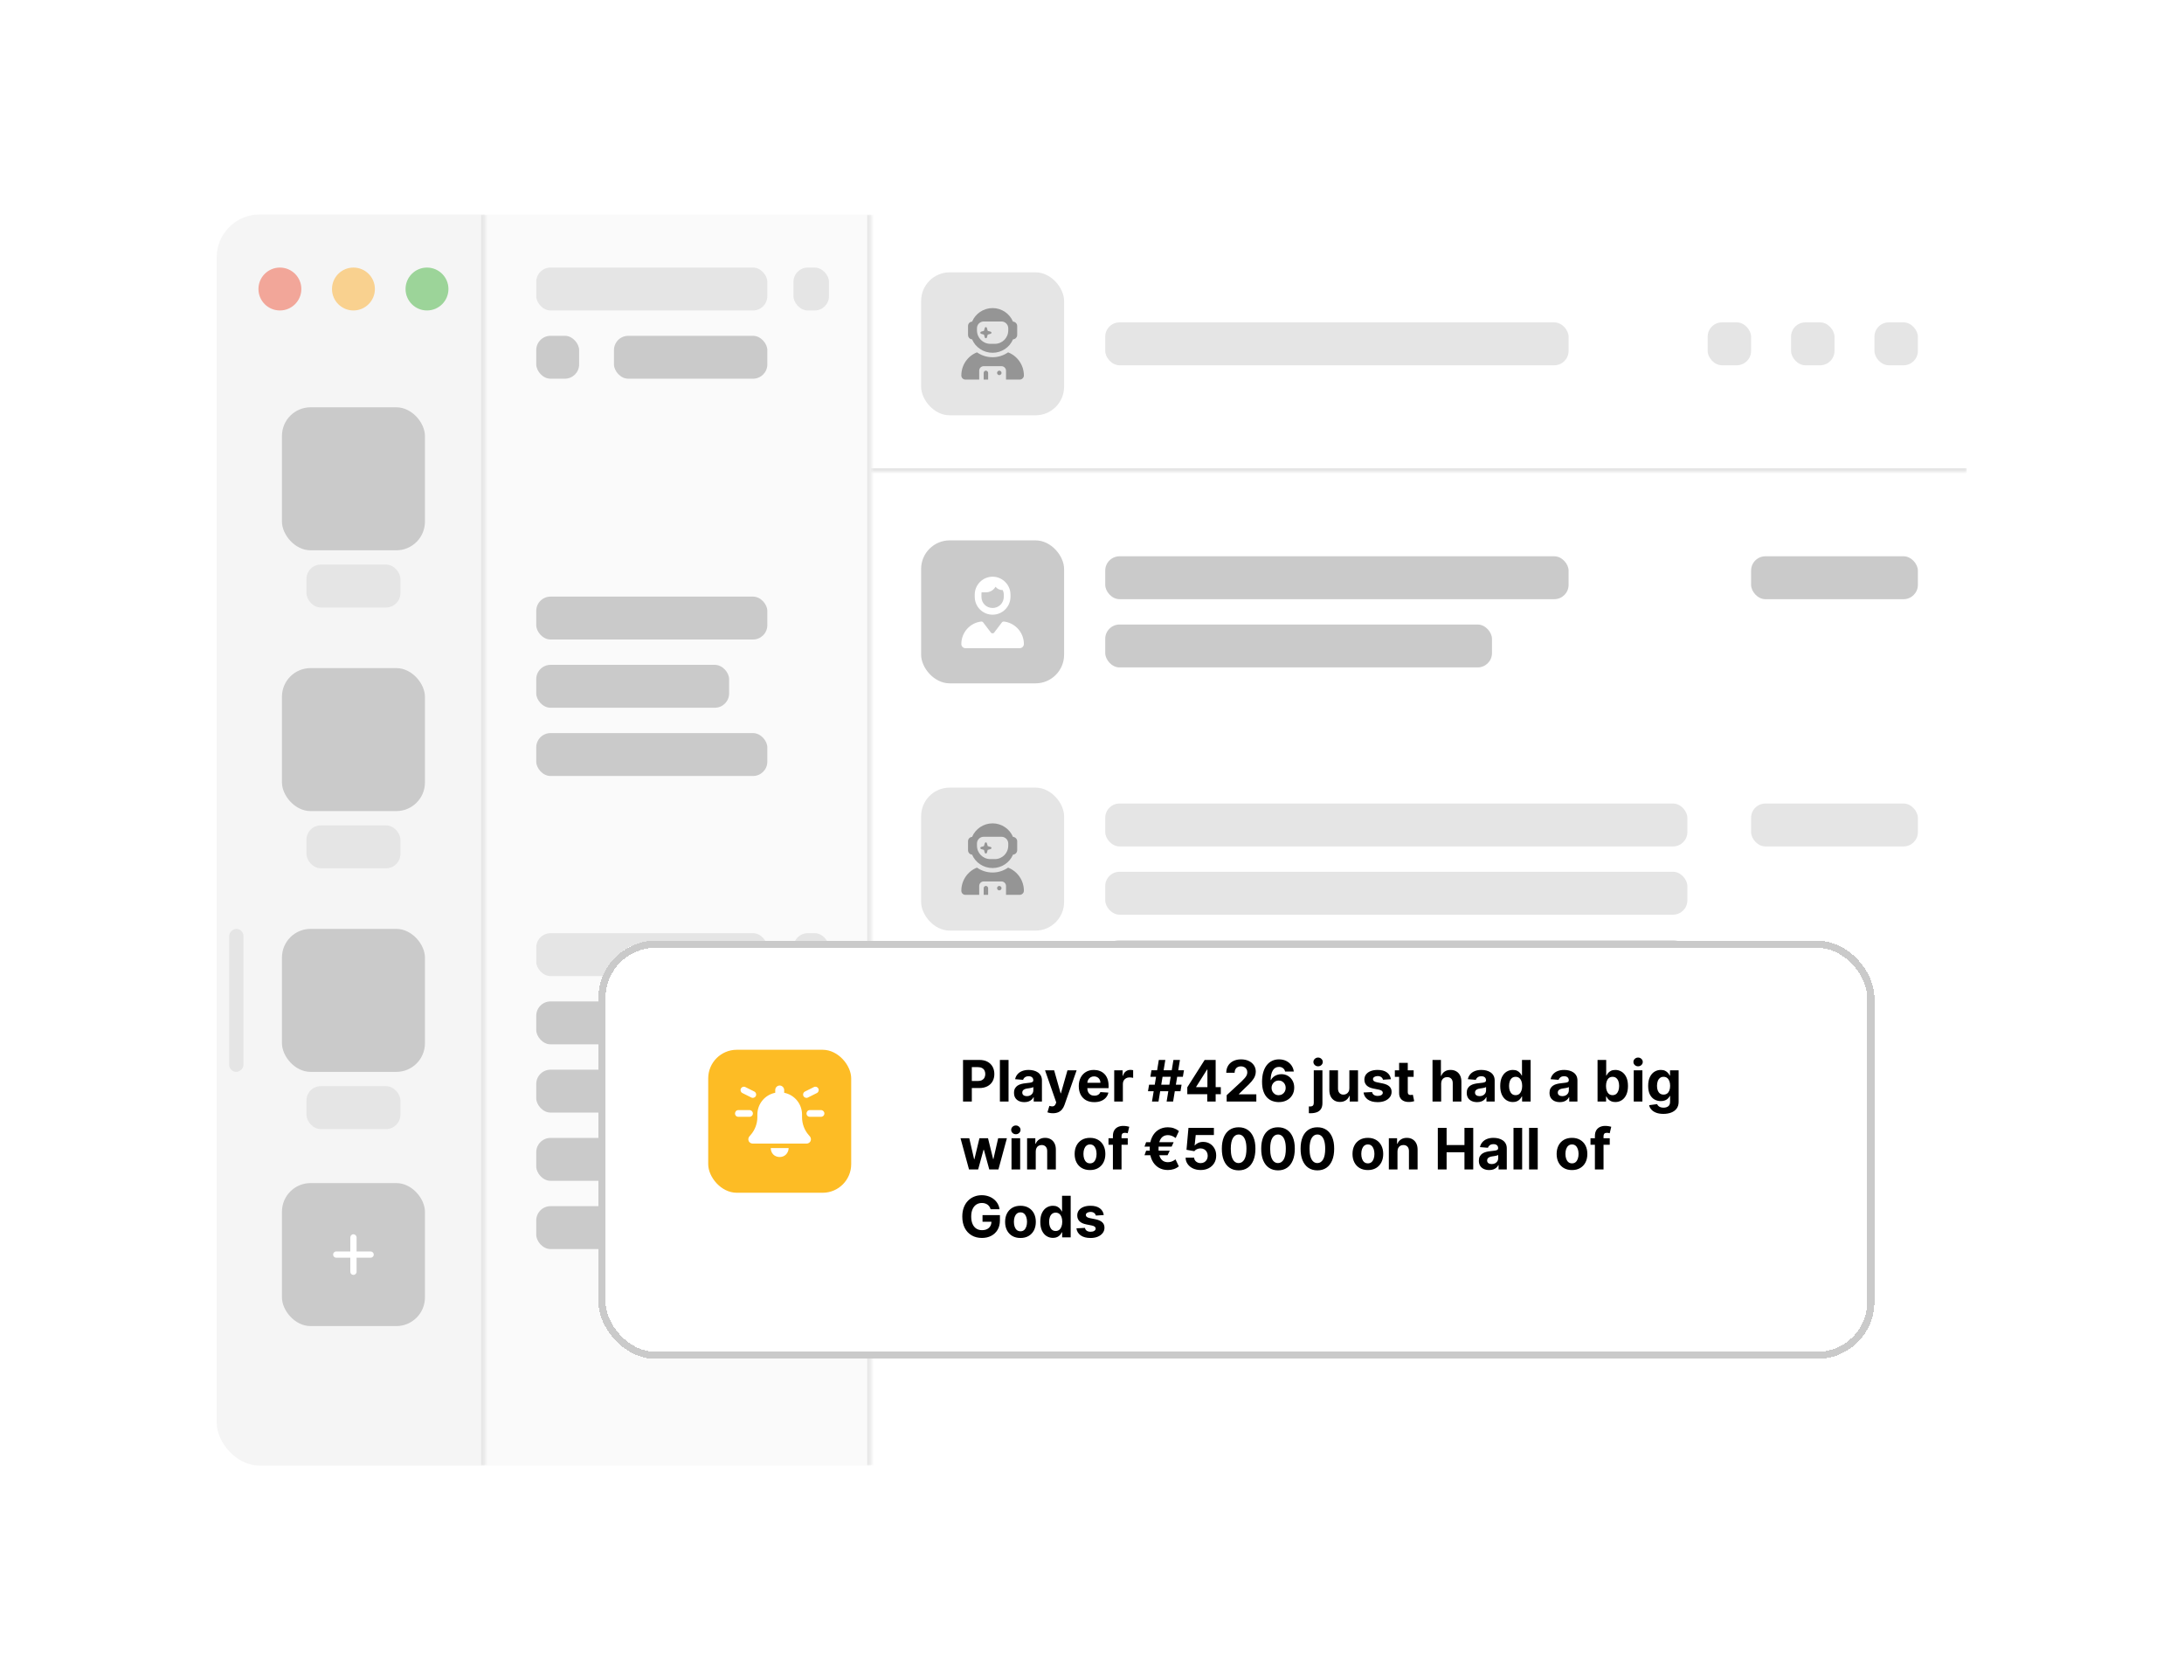 <svg width="611" height="470" viewBox="0 0 611 470" fill="none" xmlns="http://www.w3.org/2000/svg">
<g filter="url(#filter0_d_209_15112)">
<g clip-path="url(#clip0_209_15112)">
<rect x="60.254" y="30" width="490" height="350" rx="8" fill="white"/>
<g clip-path="url(#clip1_209_15112)">
<rect x="60.621" y="30" width="490" height="350" rx="12" fill="white"/>
<rect x="309.203" y="125.622" width="129.627" height="12" rx="4" fill="#CACACA"/>
<rect x="489.889" y="125.622" width="46.659" height="12" rx="4" fill="#CACACA"/>
<rect x="309.203" y="144.712" width="108.194" height="12" rx="4" fill="#CACACA"/>
<rect x="257.695" y="121.167" width="40" height="40" rx="8" fill="#CACACA"/>
<path d="M280.82 136.334C280.82 135.904 280.703 135.475 280.547 135.084H280.508C279.688 135.084 278.984 134.732 278.516 134.146C277.969 135.084 276.953 135.709 275.82 135.709H274.609C274.57 135.943 274.57 136.139 274.57 136.334V136.959C274.57 138.717 275.938 140.084 277.695 140.084C279.414 140.084 280.82 138.717 280.82 136.959V136.334ZM272.695 136.334C272.695 133.6 274.922 131.334 277.695 131.334C280.43 131.334 282.695 133.6 282.695 136.334V136.959C282.695 139.732 280.43 141.959 277.695 141.959C274.922 141.959 272.695 139.732 272.695 136.959V136.334ZM275.078 144.146L277.188 146.92C277.422 147.271 277.93 147.271 278.164 146.92L280.273 144.146C280.391 143.951 280.625 143.873 280.82 143.873C283.984 144.225 286.445 146.92 286.445 150.162C286.445 150.826 285.898 151.334 285.234 151.334H270.117C269.453 151.334 268.945 150.826 268.945 150.162C268.945 146.92 271.367 144.225 274.531 143.873C274.727 143.873 274.961 143.951 275.078 144.146Z" fill="white"/>
<rect x="309.203" y="194.789" width="162.857" height="12" rx="4" fill="#E5E5E5"/>
<rect x="309.203" y="213.879" width="162.857" height="12" rx="4" fill="#E5E5E5"/>
<rect x="309.203" y="232.969" width="162.857" height="12" rx="4" fill="#E5E5E5"/>
<rect x="309.203" y="252.059" width="73.242" height="12" rx="4" fill="#E5E5E5"/>
<rect x="489.889" y="194.789" width="46.659" height="12" rx="4" fill="#E5E5E5"/>
<rect x="257.695" y="190.334" width="40" height="40" rx="8" fill="#E5E5E5"/>
<path d="M283.398 204.123C284.062 204.162 284.57 204.709 284.57 205.334V207.834C284.57 208.498 284.062 209.045 283.398 209.084C282.461 211.311 280.234 212.834 277.695 212.834C275.117 212.834 272.891 211.311 271.953 209.084C271.289 209.045 270.82 208.498 270.82 207.834V205.334C270.82 204.709 271.289 204.162 271.953 204.123C272.891 201.896 275.117 200.334 277.695 200.334C280.234 200.334 282.461 201.896 283.398 204.123ZM282.07 205.959C282.07 204.943 281.211 204.084 280.195 204.084H275.195C274.141 204.084 273.32 204.943 273.32 205.959V206.584C273.32 208.654 275 210.334 277.07 210.334H278.32C280.391 210.334 282.07 208.654 282.07 206.584V205.959ZM276.328 206.701L277.148 206.936C277.266 206.975 277.383 207.092 277.383 207.209C277.383 207.365 277.266 207.482 277.148 207.521L276.328 207.756L276.094 208.576C276.055 208.693 275.938 208.771 275.82 208.771C275.664 208.771 275.547 208.693 275.508 208.576L275.273 207.756L274.453 207.521C274.336 207.482 274.258 207.365 274.258 207.209C274.258 207.092 274.336 206.975 274.453 206.936L275.273 206.701L275.508 205.881C275.547 205.764 275.664 205.646 275.82 205.646C275.938 205.646 276.055 205.764 276.094 205.881L276.328 206.701ZM273.32 212.717C274.57 213.576 276.055 214.084 277.695 214.084C279.297 214.084 280.781 213.576 282.031 212.717C284.609 213.732 286.445 216.232 286.445 219.201C286.445 219.826 285.898 220.334 285.273 220.334H281.445V217.834C281.445 217.17 280.859 216.584 280.195 216.584H275.195C274.492 216.584 273.945 217.17 273.945 217.834V220.334H270.078C269.453 220.334 268.945 219.826 268.945 219.201C268.945 216.232 270.742 213.732 273.32 212.717ZM275.82 217.834C276.133 217.834 276.445 218.146 276.445 218.459V220.334H275.195V218.459C275.195 218.146 275.469 217.834 275.82 217.834ZM279.57 219.084C279.219 219.084 278.945 218.811 278.945 218.459C278.945 218.146 279.219 217.834 279.57 217.834C279.883 217.834 280.195 218.146 280.195 218.459C280.195 218.811 279.883 219.084 279.57 219.084Z" fill="#959595"/>
<mask id="path-15-inside-1_209_15112" fill="white">
<path d="M243.621 30H550.621V102H243.621V30Z"/>
</mask>
<path d="M550.621 101H243.621V103H550.621V101Z" fill="#E5E5E5" mask="url(#path-15-inside-1_209_15112)"/>
<rect x="309.203" y="60.185" width="129.627" height="12" rx="4" fill="#E5E5E5"/>
<rect x="524.4" y="60.185" width="12.146" height="12" rx="4" fill="#E5E5E5"/>
<rect x="501.072" y="60.185" width="12.146" height="12" rx="4" fill="#E5E5E5"/>
<rect x="477.742" y="60.185" width="12.146" height="12" rx="4" fill="#E5E5E5"/>
<rect x="257.695" y="46.185" width="40" height="40" rx="8" fill="#E5E5E5"/>
<path d="M283.398 59.975C284.062 60.014 284.57 60.56 284.57 61.185V63.685C284.57 64.35 284.062 64.897 283.398 64.936C282.461 67.162 280.234 68.686 277.695 68.686C275.117 68.686 272.891 67.162 271.953 64.936C271.289 64.897 270.82 64.35 270.82 63.685V61.185C270.82 60.56 271.289 60.014 271.953 59.975C272.891 57.748 275.117 56.185 277.695 56.185C280.234 56.185 282.461 57.748 283.398 59.975ZM282.07 61.81C282.07 60.795 281.211 59.935 280.195 59.935H275.195C274.141 59.935 273.32 60.795 273.32 61.81V62.435C273.32 64.506 275 66.186 277.07 66.186H278.32C280.391 66.186 282.07 64.506 282.07 62.435V61.81ZM276.328 62.553L277.148 62.787C277.266 62.826 277.383 62.943 277.383 63.06C277.383 63.217 277.266 63.334 277.148 63.373L276.328 63.607L276.094 64.428C276.055 64.545 275.938 64.623 275.82 64.623C275.664 64.623 275.547 64.545 275.508 64.428L275.273 63.607L274.453 63.373C274.336 63.334 274.258 63.217 274.258 63.06C274.258 62.943 274.336 62.826 274.453 62.787L275.273 62.553L275.508 61.732C275.547 61.615 275.664 61.498 275.82 61.498C275.938 61.498 276.055 61.615 276.094 61.732L276.328 62.553ZM273.32 68.568C274.57 69.428 276.055 69.936 277.695 69.936C279.297 69.936 280.781 69.428 282.031 68.568C284.609 69.584 286.445 72.084 286.445 75.053C286.445 75.678 285.898 76.186 285.273 76.186H281.445V73.686C281.445 73.022 280.859 72.436 280.195 72.436H275.195C274.492 72.436 273.945 73.022 273.945 73.686V76.186H270.078C269.453 76.186 268.945 75.678 268.945 75.053C268.945 72.084 270.742 69.584 273.32 68.568ZM275.82 73.686C276.133 73.686 276.445 73.998 276.445 74.311V76.186H275.195V74.311C275.195 73.998 275.469 73.686 275.82 73.686ZM279.57 74.936C279.219 74.936 278.945 74.662 278.945 74.311C278.945 73.998 279.219 73.686 279.57 73.686C279.883 73.686 280.195 73.998 280.195 74.311C280.195 74.662 279.883 74.936 279.57 74.936Z" fill="#959595"/>
<mask id="path-23-inside-2_209_15112" fill="white">
<path d="M135.621 30H243.621V380H135.621V30Z"/>
</mask>
<path d="M135.621 30H243.621V380H135.621V30Z" fill="#FAFAFA"/>
<path d="M242.621 30V380H244.621V30H242.621Z" fill="#E5E5E5" mask="url(#path-23-inside-2_209_15112)"/>
<rect x="150.021" y="44.852" width="64.648" height="12" rx="4" fill="#E5E5E5"/>
<rect x="150.021" y="231.061" width="64.648" height="12" rx="4" fill="#E5E5E5"/>
<rect x="150.021" y="136.9" width="64.648" height="12" rx="4" fill="#CACACA"/>
<rect x="150.021" y="250.152" width="64.648" height="12" rx="4" fill="#CACACA"/>
<rect x="150.021" y="175.082" width="64.648" height="12" rx="4" fill="#CACACA"/>
<rect x="171.764" y="63.943" width="42.907" height="12" rx="4" fill="#CACACA"/>
<rect x="150.021" y="155.991" width="53.959" height="12" rx="4" fill="#CACACA"/>
<rect x="150.021" y="269.243" width="31.857" height="12" rx="4" fill="#CACACA"/>
<rect x="150.021" y="288.333" width="53.959" height="12" rx="4" fill="#CACACA"/>
<rect x="150.021" y="307.424" width="64.648" height="12" rx="4" fill="#CACACA"/>
<rect x="221.982" y="44.852" width="9.936" height="12" rx="4" fill="#E5E5E5"/>
<rect x="150.021" y="63.943" width="12" height="12" rx="4" fill="#CACACA"/>
<rect x="221.982" y="231.061" width="9.936" height="12" rx="4" fill="#E5E5E5"/>
<mask id="path-38-inside-3_209_15112" fill="white">
<path d="M60.621 30H135.621V380H60.621V30Z"/>
</mask>
<path d="M60.621 30H135.621V380H60.621V30Z" fill="#F5F5F5"/>
<path d="M134.621 30V380H136.621V30H134.621Z" fill="#E5E5E5" mask="url(#path-38-inside-3_209_15112)"/>
<circle cx="78.305" cy="50.852" r="6" fill="#F2A699"/>
<circle cx="98.881" cy="50.852" r="6" fill="#F9D18F"/>
<circle cx="119.457" cy="50.852" r="6" fill="#9CD499"/>
<rect x="78.881" y="83.943" width="40" height="40" rx="8" fill="#CACACA"/>
<rect x="85.742" y="127.943" width="26.278" height="12" rx="4" fill="#E5E5E5"/>
<rect x="78.881" y="156.9" width="40" height="40" rx="8" fill="#CACACA"/>
<rect x="85.742" y="200.9" width="26.278" height="12" rx="4" fill="#E5E5E5"/>
<rect x="78.881" y="229.857" width="40" height="40" rx="8" fill="#CACACA"/>
<rect x="85.742" y="273.857" width="26.278" height="12" rx="4" fill="#E5E5E5"/>
<rect x="68.115" y="229.857" width="40" height="4" rx="2" transform="rotate(90 68.115 229.857)" fill="#E5E5E5"/>
<rect x="78.881" y="300.969" width="40" height="40" rx="8" fill="#CACACA"/>
<path d="M99.756 316.157V320.094H103.693C104.158 320.094 104.568 320.504 104.568 320.969C104.568 321.461 104.158 321.844 103.693 321.844H99.756V325.782C99.756 326.274 99.346 326.657 98.881 326.657C98.389 326.657 98.006 326.274 98.006 325.782V321.844H94.068C93.576 321.844 93.193 321.461 93.193 320.969C93.193 320.504 93.576 320.094 94.068 320.094H98.006V316.157C98.006 315.692 98.389 315.282 98.881 315.282C99.346 315.282 99.756 315.692 99.756 316.157Z" fill="white"/>
<g filter="url(#filter1_d_209_15112)">
<rect x="167.406" y="233.155" width="356.995" height="117" rx="16" fill="white" shape-rendering="crispEdges"/>
<rect x="168.406" y="234.155" width="354.995" height="115" rx="15" stroke="#CACACA" stroke-width="2" shape-rendering="crispEdges"/>
<rect x="198.131" y="263.675" width="40" height="40" rx="8" fill="#FDBC25"/>
<path d="M218.131 273.675C218.795 273.675 219.381 274.261 219.381 274.925V275.706C222.232 276.253 224.381 278.792 224.381 281.8V282.542C224.381 284.378 225.045 286.175 226.256 287.542L226.529 287.854C226.881 288.245 226.959 288.753 226.764 289.222C226.568 289.651 226.1 289.925 225.631 289.925H210.631C210.123 289.925 209.654 289.651 209.459 289.222C209.264 288.753 209.342 288.245 209.693 287.854L209.967 287.542C211.178 286.175 211.881 284.378 211.881 282.542V281.8C211.881 278.792 214.029 276.253 216.881 275.706V274.925C216.881 274.261 217.428 273.675 218.131 273.675ZM219.889 292.972C219.42 293.44 218.795 293.675 218.131 293.675C217.467 293.675 216.803 293.44 216.334 292.972C215.865 292.503 215.631 291.839 215.631 291.175H220.631C220.631 291.839 220.357 292.503 219.889 292.972ZM205.631 281.487C205.631 280.979 206.021 280.55 206.568 280.55H209.693C210.201 280.55 210.631 280.979 210.631 281.487C210.631 282.034 210.201 282.425 209.693 282.425H206.568C206.021 282.425 205.631 282.034 205.631 281.487ZM226.568 280.55H229.693C230.201 280.55 230.631 280.979 230.631 281.487C230.631 282.034 230.201 282.425 229.693 282.425H226.568C226.021 282.425 225.631 282.034 225.631 281.487C225.631 280.979 226.021 280.55 226.568 280.55ZM228.951 274.534C229.186 275.003 228.99 275.55 228.521 275.784L226.021 277.034C225.553 277.269 225.006 277.073 224.771 276.604C224.537 276.136 224.732 275.589 225.201 275.354L227.701 274.104C228.17 273.87 228.717 274.065 228.951 274.534ZM207.701 275.784C207.232 275.55 207.037 275.003 207.271 274.534C207.506 274.065 208.053 273.87 208.521 274.104L211.021 275.354C211.49 275.589 211.686 276.136 211.451 276.604C211.217 277.073 210.67 277.269 210.201 277.034L207.701 275.784Z" fill="white"/>
<path d="M269.418 278.155V266.518H274.009C274.891 266.518 275.643 266.687 276.264 267.024C276.885 267.357 277.359 267.821 277.685 268.416C278.014 269.007 278.179 269.689 278.179 270.462C278.179 271.234 278.012 271.916 277.679 272.507C277.346 273.098 276.863 273.558 276.23 273.888C275.601 274.217 274.84 274.382 273.946 274.382H271.02V272.41H273.548C274.022 272.41 274.412 272.329 274.719 272.166C275.029 271.999 275.26 271.77 275.412 271.479C275.567 271.183 275.645 270.844 275.645 270.462C275.645 270.075 275.567 269.738 275.412 269.45C275.26 269.159 275.029 268.933 274.719 268.774C274.408 268.611 274.014 268.53 273.537 268.53H271.878V278.155H269.418ZM282.152 266.518V278.155H279.732V266.518H282.152ZM286.58 278.32C286.023 278.32 285.527 278.223 285.091 278.03C284.655 277.833 284.311 277.543 284.057 277.16C283.807 276.774 283.682 276.293 283.682 275.717C283.682 275.232 283.771 274.825 283.949 274.496C284.127 274.166 284.369 273.901 284.676 273.7C284.983 273.499 285.331 273.348 285.722 273.246C286.116 273.143 286.528 273.071 286.96 273.03C287.468 272.977 287.877 272.928 288.188 272.882C288.498 272.833 288.723 272.761 288.864 272.666C289.004 272.571 289.074 272.431 289.074 272.246V272.212C289.074 271.852 288.96 271.573 288.733 271.376C288.509 271.179 288.191 271.081 287.778 271.081C287.343 271.081 286.996 271.178 286.739 271.371C286.481 271.56 286.311 271.799 286.227 272.087L283.989 271.905C284.102 271.374 284.326 270.916 284.659 270.53C284.992 270.14 285.422 269.84 285.949 269.632C286.479 269.42 287.093 269.314 287.79 269.314C288.275 269.314 288.739 269.371 289.182 269.484C289.629 269.598 290.025 269.774 290.369 270.013C290.718 270.251 290.992 270.558 291.193 270.933C291.394 271.304 291.494 271.749 291.494 272.268V278.155H289.199V276.945H289.131C288.991 277.217 288.803 277.458 288.568 277.666C288.333 277.871 288.051 278.032 287.722 278.149C287.392 278.263 287.011 278.32 286.58 278.32ZM287.273 276.649C287.629 276.649 287.943 276.579 288.216 276.439C288.489 276.295 288.703 276.102 288.858 275.859C289.013 275.617 289.091 275.342 289.091 275.035V274.109C289.015 274.159 288.911 274.204 288.778 274.246C288.65 274.284 288.504 274.32 288.341 274.354C288.178 274.384 288.015 274.412 287.852 274.439C287.689 274.462 287.542 274.482 287.409 274.501C287.125 274.543 286.877 274.609 286.665 274.7C286.453 274.791 286.288 274.914 286.17 275.07C286.053 275.221 285.994 275.41 285.994 275.638C285.994 275.967 286.114 276.219 286.352 276.393C286.595 276.564 286.902 276.649 287.273 276.649ZM294.554 281.428C294.247 281.428 293.959 281.403 293.69 281.354C293.425 281.308 293.205 281.249 293.031 281.178L293.577 279.371C293.861 279.458 294.116 279.505 294.344 279.513C294.575 279.52 294.774 279.467 294.94 279.354C295.111 279.24 295.249 279.047 295.355 278.774L295.497 278.405L292.366 269.428H294.912L296.719 275.837H296.81L298.634 269.428H301.196L297.804 279.098C297.641 279.568 297.42 279.977 297.139 280.325C296.863 280.678 296.512 280.948 296.088 281.138C295.664 281.331 295.152 281.428 294.554 281.428ZM306.131 278.325C305.233 278.325 304.46 278.143 303.812 277.78C303.169 277.412 302.672 276.893 302.324 276.223C301.975 275.549 301.801 274.751 301.801 273.831C301.801 272.933 301.975 272.145 302.324 271.467C302.672 270.789 303.163 270.261 303.795 269.882C304.432 269.503 305.178 269.314 306.034 269.314C306.61 269.314 307.146 269.407 307.642 269.592C308.142 269.774 308.578 270.049 308.949 270.416C309.324 270.784 309.616 271.246 309.824 271.803C310.032 272.356 310.136 273.003 310.136 273.746V274.41H302.767V272.91H307.858C307.858 272.562 307.782 272.253 307.631 271.984C307.479 271.715 307.269 271.505 307 271.354C306.735 271.198 306.426 271.121 306.074 271.121C305.706 271.121 305.381 271.206 305.097 271.376C304.816 271.543 304.597 271.768 304.438 272.053C304.278 272.333 304.197 272.645 304.193 272.99V274.416C304.193 274.848 304.273 275.221 304.432 275.535C304.595 275.85 304.824 276.092 305.119 276.263C305.415 276.433 305.765 276.518 306.17 276.518C306.439 276.518 306.686 276.481 306.909 276.405C307.133 276.329 307.324 276.215 307.483 276.064C307.642 275.912 307.763 275.727 307.847 275.507L310.085 275.655C309.972 276.193 309.739 276.662 309.386 277.064C309.038 277.462 308.587 277.772 308.034 277.996C307.485 278.215 306.85 278.325 306.131 278.325ZM311.716 278.155V269.428H314.062V270.95H314.153C314.313 270.409 314.58 269.999 314.955 269.723C315.33 269.443 315.761 269.303 316.25 269.303C316.371 269.303 316.502 269.31 316.642 269.325C316.782 269.34 316.905 269.361 317.011 269.388V271.535C316.898 271.501 316.741 271.471 316.54 271.445C316.339 271.418 316.155 271.405 315.989 271.405C315.633 271.405 315.314 271.482 315.034 271.638C314.758 271.789 314.538 272.001 314.375 272.274C314.216 272.547 314.136 272.861 314.136 273.217V278.155H311.716ZM326.375 278.155L328.284 266.518H330.102L328.193 278.155H326.375ZM321.165 275.268L321.466 273.45H330.557L330.256 275.268H321.165ZM322.284 278.155L324.193 266.518H326.011L324.102 278.155H322.284ZM321.83 271.223L322.136 269.405H331.227L330.92 271.223H321.83ZM332.158 276.109V274.172L337.016 266.518H338.686V269.2H337.697L334.635 274.047V274.138H341.538V276.109H332.158ZM337.743 278.155V275.518L337.788 274.66V266.518H340.095V278.155H337.743ZM343.178 278.155V276.382L347.32 272.547C347.672 272.206 347.967 271.899 348.206 271.626C348.448 271.354 348.632 271.087 348.757 270.825C348.882 270.56 348.945 270.274 348.945 269.967C348.945 269.626 348.867 269.333 348.712 269.087C348.556 268.837 348.344 268.645 348.075 268.513C347.806 268.376 347.501 268.308 347.161 268.308C346.804 268.308 346.494 268.38 346.229 268.524C345.964 268.668 345.759 268.874 345.615 269.143C345.471 269.412 345.399 269.732 345.399 270.104H343.064C343.064 269.342 343.236 268.681 343.581 268.121C343.926 267.56 344.409 267.126 345.03 266.82C345.651 266.513 346.367 266.359 347.178 266.359C348.011 266.359 348.736 266.507 349.354 266.803C349.975 267.094 350.458 267.499 350.803 268.018C351.147 268.537 351.32 269.132 351.32 269.803C351.32 270.242 351.232 270.676 351.058 271.104C350.888 271.532 350.583 272.007 350.143 272.53C349.704 273.049 349.085 273.672 348.286 274.399L346.587 276.064V276.143H351.473V278.155H343.178ZM357.722 278.314C357.123 278.31 356.545 278.21 355.989 278.013C355.436 277.816 354.939 277.496 354.5 277.053C354.061 276.609 353.712 276.022 353.455 275.291C353.201 274.56 353.074 273.662 353.074 272.598C353.078 271.621 353.189 270.748 353.409 269.979C353.633 269.206 353.951 268.551 354.364 268.013C354.78 267.475 355.278 267.066 355.858 266.785C356.438 266.501 357.087 266.359 357.807 266.359C358.583 266.359 359.269 266.511 359.864 266.814C360.458 267.113 360.936 267.52 361.295 268.035C361.659 268.551 361.879 269.128 361.955 269.768H359.528C359.434 269.363 359.235 269.045 358.932 268.814C358.629 268.583 358.254 268.467 357.807 268.467C357.049 268.467 356.473 268.797 356.08 269.456C355.689 270.115 355.491 271.011 355.483 272.143H355.562C355.737 271.799 355.972 271.505 356.267 271.263C356.566 271.017 356.905 270.829 357.284 270.7C357.667 270.568 358.07 270.501 358.494 270.501C359.184 270.501 359.797 270.664 360.335 270.99C360.873 271.312 361.297 271.755 361.608 272.32C361.919 272.884 362.074 273.53 362.074 274.257C362.074 275.045 361.89 275.746 361.523 276.359C361.159 276.973 360.65 277.454 359.994 277.803C359.343 278.147 358.585 278.318 357.722 278.314ZM357.71 276.382C358.089 276.382 358.428 276.291 358.727 276.109C359.027 275.928 359.261 275.681 359.432 275.371C359.602 275.06 359.688 274.712 359.688 274.325C359.688 273.939 359.602 273.592 359.432 273.285C359.265 272.979 359.034 272.734 358.739 272.553C358.443 272.371 358.106 272.28 357.727 272.28C357.443 272.28 357.18 272.333 356.938 272.439C356.699 272.545 356.489 272.693 356.307 272.882C356.129 273.071 355.989 273.291 355.886 273.541C355.784 273.787 355.733 274.051 355.733 274.331C355.733 274.706 355.818 275.049 355.989 275.359C356.163 275.67 356.398 275.918 356.693 276.104C356.992 276.289 357.331 276.382 357.71 276.382ZM367.544 269.428H369.964V278.587C369.964 279.261 369.832 279.806 369.567 280.223C369.302 280.64 368.921 280.945 368.425 281.138C367.932 281.331 367.343 281.428 366.658 281.428C366.574 281.428 366.495 281.426 366.419 281.422C366.339 281.422 366.256 281.42 366.169 281.416V279.524C366.233 279.528 366.29 279.53 366.339 279.53C366.385 279.534 366.434 279.535 366.487 279.535C366.877 279.535 367.15 279.452 367.305 279.285C367.464 279.123 367.544 278.876 367.544 278.547V269.428ZM368.749 268.303C368.393 268.303 368.086 268.183 367.828 267.945C367.571 267.702 367.442 267.412 367.442 267.075C367.442 266.742 367.571 266.456 367.828 266.217C368.086 265.975 368.393 265.854 368.749 265.854C369.112 265.854 369.421 265.975 369.675 266.217C369.932 266.456 370.061 266.742 370.061 267.075C370.061 267.412 369.932 267.702 369.675 267.945C369.421 268.183 369.112 268.303 368.749 268.303ZM377.5 274.439V269.428H379.92V278.155H377.597V276.57H377.506C377.309 277.081 376.981 277.492 376.523 277.803C376.068 278.113 375.513 278.268 374.858 278.268C374.275 278.268 373.761 278.136 373.318 277.871C372.875 277.606 372.528 277.229 372.278 276.74C372.032 276.251 371.907 275.666 371.903 274.984V269.428H374.324V274.553C374.328 275.068 374.466 275.475 374.739 275.774C375.011 276.073 375.377 276.223 375.835 276.223C376.127 276.223 376.4 276.157 376.653 276.024C376.907 275.888 377.112 275.687 377.267 275.422C377.426 275.157 377.504 274.829 377.5 274.439ZM389.118 271.916L386.902 272.053C386.864 271.863 386.783 271.693 386.658 271.541C386.533 271.386 386.368 271.263 386.163 271.172C385.963 271.077 385.722 271.03 385.442 271.03C385.067 271.03 384.75 271.109 384.493 271.268C384.235 271.424 384.107 271.632 384.107 271.893C384.107 272.102 384.19 272.278 384.357 272.422C384.523 272.566 384.809 272.681 385.214 272.768L386.794 273.087C387.643 273.261 388.275 273.541 388.692 273.928C389.108 274.314 389.317 274.821 389.317 275.45C389.317 276.022 389.148 276.524 388.811 276.956C388.478 277.388 388.019 277.725 387.436 277.967C386.857 278.206 386.188 278.325 385.43 278.325C384.275 278.325 383.355 278.085 382.669 277.604C381.987 277.119 381.588 276.46 381.47 275.626L383.851 275.501C383.923 275.854 384.097 276.123 384.374 276.308C384.65 276.49 385.004 276.581 385.436 276.581C385.86 276.581 386.201 276.499 386.459 276.337C386.72 276.17 386.853 275.956 386.857 275.695C386.853 275.475 386.76 275.295 386.578 275.155C386.396 275.011 386.116 274.901 385.737 274.825L384.226 274.524C383.374 274.354 382.739 274.058 382.322 273.638C381.91 273.217 381.703 272.681 381.703 272.03C381.703 271.469 381.855 270.986 382.158 270.581C382.464 270.176 382.894 269.863 383.447 269.643C384.004 269.424 384.656 269.314 385.402 269.314C386.504 269.314 387.372 269.547 388.004 270.013C388.641 270.479 389.012 271.113 389.118 271.916ZM395.483 269.428V271.246H390.227V269.428H395.483ZM391.42 267.337H393.841V275.473C393.841 275.696 393.875 275.871 393.943 275.996C394.011 276.117 394.106 276.202 394.227 276.251C394.352 276.301 394.496 276.325 394.659 276.325C394.773 276.325 394.886 276.316 395 276.297C395.114 276.274 395.201 276.257 395.261 276.246L395.642 278.047C395.521 278.085 395.35 278.128 395.131 278.178C394.911 278.231 394.644 278.263 394.33 278.274C393.746 278.297 393.235 278.219 392.795 278.041C392.36 277.863 392.021 277.587 391.778 277.212C391.536 276.837 391.417 276.363 391.42 275.791V267.337ZM403.183 273.109V278.155H400.763V266.518H403.115V270.967H403.217C403.414 270.452 403.732 270.049 404.172 269.757C404.611 269.462 405.162 269.314 405.825 269.314C406.431 269.314 406.96 269.446 407.411 269.712C407.865 269.973 408.217 270.35 408.467 270.842C408.721 271.331 408.846 271.916 408.842 272.598V278.155H406.422V273.03C406.426 272.492 406.289 272.073 406.013 271.774C405.74 271.475 405.357 271.325 404.865 271.325C404.536 271.325 404.244 271.395 403.99 271.535C403.74 271.676 403.543 271.88 403.399 272.149C403.259 272.414 403.187 272.734 403.183 273.109ZM413.236 278.32C412.679 278.32 412.183 278.223 411.747 278.03C411.312 277.833 410.967 277.543 410.713 277.16C410.463 276.774 410.338 276.293 410.338 275.717C410.338 275.232 410.427 274.825 410.605 274.496C410.783 274.166 411.026 273.901 411.332 273.7C411.639 273.499 411.988 273.348 412.378 273.246C412.772 273.143 413.185 273.071 413.616 273.03C414.124 272.977 414.533 272.928 414.844 272.882C415.154 272.833 415.38 272.761 415.52 272.666C415.66 272.571 415.73 272.431 415.73 272.246V272.212C415.73 271.852 415.616 271.573 415.389 271.376C415.166 271.179 414.848 271.081 414.435 271.081C413.999 271.081 413.652 271.178 413.395 271.371C413.137 271.56 412.967 271.799 412.884 272.087L410.645 271.905C410.759 271.374 410.982 270.916 411.315 270.53C411.649 270.14 412.079 269.84 412.605 269.632C413.135 269.42 413.749 269.314 414.446 269.314C414.931 269.314 415.395 269.371 415.838 269.484C416.285 269.598 416.681 269.774 417.026 270.013C417.374 270.251 417.649 270.558 417.849 270.933C418.05 271.304 418.151 271.749 418.151 272.268V278.155H415.855V276.945H415.787C415.647 277.217 415.459 277.458 415.224 277.666C414.99 277.871 414.707 278.032 414.378 278.149C414.048 278.263 413.668 278.32 413.236 278.32ZM413.929 276.649C414.285 276.649 414.599 276.579 414.872 276.439C415.145 276.295 415.359 276.102 415.514 275.859C415.67 275.617 415.747 275.342 415.747 275.035V274.109C415.671 274.159 415.567 274.204 415.435 274.246C415.306 274.284 415.16 274.32 414.997 274.354C414.834 274.384 414.671 274.412 414.509 274.439C414.346 274.462 414.198 274.482 414.065 274.501C413.781 274.543 413.533 274.609 413.321 274.7C413.109 274.791 412.944 274.914 412.827 275.07C412.709 275.221 412.651 275.41 412.651 275.638C412.651 275.967 412.77 276.219 413.009 276.393C413.251 276.564 413.558 276.649 413.929 276.649ZM423.244 278.297C422.581 278.297 421.981 278.126 421.443 277.785C420.909 277.441 420.485 276.935 420.17 276.268C419.86 275.598 419.705 274.776 419.705 273.803C419.705 272.803 419.866 271.971 420.188 271.308C420.509 270.642 420.938 270.143 421.472 269.814C422.009 269.481 422.598 269.314 423.239 269.314C423.727 269.314 424.134 269.397 424.46 269.564C424.79 269.727 425.055 269.931 425.256 270.178C425.46 270.42 425.616 270.659 425.722 270.893H425.795V266.518H428.21V278.155H425.824V276.757H425.722C425.608 276.999 425.447 277.24 425.239 277.479C425.034 277.713 424.767 277.909 424.438 278.064C424.112 278.219 423.714 278.297 423.244 278.297ZM424.011 276.371C424.402 276.371 424.731 276.265 425 276.053C425.273 275.837 425.481 275.535 425.625 275.149C425.773 274.763 425.847 274.31 425.847 273.791C425.847 273.272 425.775 272.821 425.631 272.439C425.487 272.056 425.278 271.761 425.006 271.553C424.733 271.344 424.402 271.24 424.011 271.24C423.614 271.24 423.278 271.348 423.006 271.564C422.733 271.78 422.527 272.079 422.386 272.462C422.246 272.844 422.176 273.287 422.176 273.791C422.176 274.299 422.246 274.748 422.386 275.138C422.53 275.524 422.737 275.827 423.006 276.047C423.278 276.263 423.614 276.371 424.011 276.371ZM436.392 278.32C435.835 278.32 435.339 278.223 434.903 278.03C434.468 277.833 434.123 277.543 433.869 277.16C433.619 276.774 433.494 276.293 433.494 275.717C433.494 275.232 433.583 274.825 433.761 274.496C433.939 274.166 434.182 273.901 434.489 273.7C434.795 273.499 435.144 273.348 435.534 273.246C435.928 273.143 436.341 273.071 436.773 273.03C437.28 272.977 437.689 272.928 438 272.882C438.311 272.833 438.536 272.761 438.676 272.666C438.816 272.571 438.886 272.431 438.886 272.246V272.212C438.886 271.852 438.773 271.573 438.545 271.376C438.322 271.179 438.004 271.081 437.591 271.081C437.155 271.081 436.809 271.178 436.551 271.371C436.294 271.56 436.123 271.799 436.04 272.087L433.801 271.905C433.915 271.374 434.138 270.916 434.472 270.53C434.805 270.14 435.235 269.84 435.761 269.632C436.292 269.42 436.905 269.314 437.602 269.314C438.087 269.314 438.551 269.371 438.994 269.484C439.441 269.598 439.837 269.774 440.182 270.013C440.53 270.251 440.805 270.558 441.006 270.933C441.206 271.304 441.307 271.749 441.307 272.268V278.155H439.011V276.945H438.943C438.803 277.217 438.616 277.458 438.381 277.666C438.146 277.871 437.864 278.032 437.534 278.149C437.205 278.263 436.824 278.32 436.392 278.32ZM437.085 276.649C437.441 276.649 437.756 276.579 438.028 276.439C438.301 276.295 438.515 276.102 438.67 275.859C438.826 275.617 438.903 275.342 438.903 275.035V274.109C438.828 274.159 438.723 274.204 438.591 274.246C438.462 274.284 438.316 274.32 438.153 274.354C437.991 274.384 437.828 274.412 437.665 274.439C437.502 274.462 437.354 274.482 437.222 274.501C436.938 274.543 436.689 274.609 436.477 274.7C436.265 274.791 436.1 274.914 435.983 275.07C435.866 275.221 435.807 275.41 435.807 275.638C435.807 275.967 435.926 276.219 436.165 276.393C436.407 276.564 436.714 276.649 437.085 276.649ZM446.933 278.155V266.518H449.354V270.893H449.428C449.534 270.659 449.687 270.42 449.888 270.178C450.092 269.931 450.357 269.727 450.683 269.564C451.013 269.397 451.422 269.314 451.911 269.314C452.547 269.314 453.134 269.481 453.672 269.814C454.21 270.143 454.64 270.642 454.962 271.308C455.284 271.971 455.445 272.803 455.445 273.803C455.445 274.776 455.287 275.598 454.973 276.268C454.662 276.935 454.238 277.441 453.7 277.785C453.166 278.126 452.568 278.297 451.905 278.297C451.435 278.297 451.036 278.219 450.706 278.064C450.38 277.909 450.113 277.713 449.905 277.479C449.696 277.24 449.537 276.999 449.428 276.757H449.32V278.155H446.933ZM449.303 273.791C449.303 274.31 449.375 274.763 449.518 275.149C449.662 275.535 449.871 275.837 450.143 276.053C450.416 276.265 450.748 276.371 451.138 276.371C451.532 276.371 451.865 276.263 452.138 276.047C452.411 275.827 452.617 275.524 452.757 275.138C452.901 274.748 452.973 274.299 452.973 273.791C452.973 273.287 452.903 272.844 452.763 272.462C452.623 272.079 452.416 271.78 452.143 271.564C451.871 271.348 451.536 271.24 451.138 271.24C450.744 271.24 450.411 271.344 450.138 271.553C449.869 271.761 449.662 272.056 449.518 272.439C449.375 272.821 449.303 273.272 449.303 273.791ZM457.06 278.155V269.428H459.48V278.155H457.06ZM458.276 268.303C457.916 268.303 457.607 268.183 457.349 267.945C457.096 267.702 456.969 267.412 456.969 267.075C456.969 266.742 457.096 266.456 457.349 266.217C457.607 265.975 457.916 265.854 458.276 265.854C458.635 265.854 458.942 265.975 459.196 266.217C459.454 266.456 459.582 266.742 459.582 267.075C459.582 267.412 459.454 267.702 459.196 267.945C458.942 268.183 458.635 268.303 458.276 268.303ZM465.351 281.609C464.567 281.609 463.894 281.501 463.334 281.285C462.777 281.073 462.334 280.784 462.004 280.416C461.675 280.049 461.461 279.636 461.362 279.178L463.601 278.876C463.669 279.051 463.777 279.213 463.925 279.365C464.072 279.517 464.268 279.638 464.51 279.729C464.756 279.823 465.055 279.871 465.408 279.871C465.934 279.871 466.368 279.742 466.709 279.484C467.054 279.231 467.226 278.804 467.226 278.206V276.609H467.124C467.018 276.852 466.858 277.081 466.646 277.297C466.434 277.513 466.161 277.689 465.828 277.825C465.495 277.962 465.097 278.03 464.635 278.03C463.98 278.03 463.383 277.878 462.845 277.575C462.311 277.268 461.885 276.801 461.567 276.172C461.252 275.539 461.095 274.74 461.095 273.774C461.095 272.785 461.256 271.96 461.578 271.297C461.9 270.634 462.328 270.138 462.862 269.808C463.4 269.479 463.989 269.314 464.629 269.314C465.118 269.314 465.527 269.397 465.857 269.564C466.186 269.727 466.451 269.931 466.652 270.178C466.857 270.42 467.014 270.659 467.124 270.893H467.214V269.428H469.618V278.24C469.618 278.982 469.436 279.604 469.072 280.104C468.709 280.604 468.205 280.979 467.561 281.229C466.921 281.482 466.184 281.609 465.351 281.609ZM465.402 276.212C465.792 276.212 466.122 276.115 466.391 275.922C466.663 275.725 466.872 275.445 467.016 275.081C467.163 274.713 467.237 274.274 467.237 273.763C467.237 273.251 467.165 272.808 467.021 272.433C466.877 272.054 466.669 271.761 466.396 271.553C466.124 271.344 465.792 271.24 465.402 271.24C465.004 271.24 464.669 271.348 464.396 271.564C464.124 271.776 463.917 272.071 463.777 272.45C463.637 272.829 463.567 273.267 463.567 273.763C463.567 274.267 463.637 274.702 463.777 275.07C463.921 275.433 464.127 275.715 464.396 275.916C464.669 276.113 465.004 276.212 465.402 276.212ZM271.094 297.155L268.719 288.428H271.168L272.52 294.291H272.599L274.009 288.428H276.412L277.844 294.257H277.918L279.247 288.428H281.69L279.321 297.155H276.759L275.259 291.666H275.151L273.651 297.155H271.094ZM282.982 297.155V288.428H285.402V297.155H282.982ZM284.197 287.303C283.838 287.303 283.529 287.183 283.271 286.945C283.018 286.702 282.891 286.412 282.891 286.075C282.891 285.742 283.018 285.456 283.271 285.217C283.529 284.975 283.838 284.854 284.197 284.854C284.557 284.854 284.864 284.975 285.118 285.217C285.375 285.456 285.504 285.742 285.504 286.075C285.504 286.412 285.375 286.702 285.118 286.945C284.864 287.183 284.557 287.303 284.197 287.303ZM289.761 292.109V297.155H287.341V288.428H289.648V289.967H289.75C289.943 289.46 290.267 289.058 290.722 288.763C291.176 288.463 291.727 288.314 292.375 288.314C292.981 288.314 293.509 288.446 293.96 288.712C294.411 288.977 294.761 289.356 295.011 289.848C295.261 290.337 295.386 290.92 295.386 291.598V297.155H292.966V292.03C292.97 291.496 292.833 291.079 292.557 290.78C292.28 290.477 291.9 290.325 291.415 290.325C291.089 290.325 290.801 290.395 290.551 290.535C290.305 290.676 290.112 290.88 289.972 291.149C289.835 291.414 289.765 291.734 289.761 292.109ZM304.94 297.325C304.058 297.325 303.295 297.138 302.651 296.763C302.01 296.384 301.516 295.857 301.168 295.183C300.819 294.505 300.645 293.719 300.645 292.825C300.645 291.924 300.819 291.136 301.168 290.462C301.516 289.784 302.01 289.257 302.651 288.882C303.295 288.503 304.058 288.314 304.94 288.314C305.823 288.314 306.584 288.503 307.224 288.882C307.868 289.257 308.365 289.784 308.713 290.462C309.062 291.136 309.236 291.924 309.236 292.825C309.236 293.719 309.062 294.505 308.713 295.183C308.365 295.857 307.868 296.384 307.224 296.763C306.584 297.138 305.823 297.325 304.94 297.325ZM304.952 295.45C305.353 295.45 305.688 295.337 305.957 295.109C306.226 294.878 306.429 294.564 306.565 294.166C306.705 293.768 306.776 293.316 306.776 292.808C306.776 292.301 306.705 291.848 306.565 291.45C306.429 291.053 306.226 290.738 305.957 290.507C305.688 290.276 305.353 290.16 304.952 290.16C304.546 290.16 304.205 290.276 303.929 290.507C303.656 290.738 303.45 291.053 303.31 291.45C303.173 291.848 303.105 292.301 303.105 292.808C303.105 293.316 303.173 293.768 303.31 294.166C303.45 294.564 303.656 294.878 303.929 295.109C304.205 295.337 304.546 295.45 304.952 295.45ZM315.503 288.428V290.246H310.116V288.428H315.503ZM311.349 297.155V287.797C311.349 287.164 311.473 286.64 311.719 286.223C311.969 285.806 312.31 285.494 312.741 285.285C313.173 285.077 313.664 284.973 314.213 284.973C314.584 284.973 314.923 285.001 315.23 285.058C315.541 285.115 315.772 285.166 315.923 285.212L315.491 287.03C315.397 286.999 315.279 286.971 315.139 286.945C315.003 286.918 314.863 286.905 314.719 286.905C314.363 286.905 314.115 286.988 313.974 287.155C313.834 287.318 313.764 287.547 313.764 287.842V297.155H311.349ZM328.344 289.524L327.781 290.768H320.185L320.645 289.524H328.344ZM327.259 291.905L326.639 293.178H320.185L320.645 291.905H327.259ZM329.821 286.416L328.912 288.359C328.76 288.253 328.577 288.138 328.361 288.013C328.149 287.884 327.904 287.776 327.628 287.689C327.355 287.598 327.052 287.553 326.719 287.553C326.192 287.553 325.734 287.685 325.344 287.95C324.954 288.215 324.651 288.628 324.435 289.189C324.223 289.749 324.116 290.469 324.116 291.348C324.116 292.234 324.223 292.956 324.435 293.513C324.651 294.066 324.954 294.473 325.344 294.734C325.734 294.992 326.192 295.121 326.719 295.121C327.052 295.121 327.355 295.077 327.628 294.99C327.901 294.903 328.139 294.799 328.344 294.678C328.552 294.556 328.726 294.445 328.866 294.342L329.787 296.285C329.374 296.626 328.906 296.884 328.384 297.058C327.861 297.229 327.306 297.314 326.719 297.314C325.726 297.314 324.848 297.079 324.082 296.609C323.321 296.136 322.724 295.456 322.293 294.57C321.861 293.679 321.645 292.606 321.645 291.348C321.645 290.094 321.861 289.02 322.293 288.126C322.724 287.232 323.321 286.549 324.082 286.075C324.848 285.598 325.726 285.359 326.719 285.359C327.329 285.359 327.893 285.45 328.412 285.632C328.931 285.814 329.401 286.075 329.821 286.416ZM335.896 297.314C335.093 297.314 334.377 297.166 333.749 296.871C333.124 296.575 332.627 296.168 332.26 295.649C331.893 295.13 331.701 294.535 331.686 293.865H334.072C334.099 294.316 334.288 294.681 334.641 294.962C334.993 295.242 335.411 295.382 335.896 295.382C336.283 295.382 336.624 295.297 336.919 295.126C337.218 294.952 337.451 294.712 337.618 294.405C337.788 294.094 337.874 293.738 337.874 293.337C337.874 292.928 337.786 292.568 337.612 292.257C337.442 291.946 337.205 291.704 336.902 291.53C336.599 291.356 336.252 291.267 335.862 291.263C335.521 291.263 335.19 291.333 334.868 291.473C334.55 291.613 334.302 291.804 334.124 292.047L331.936 291.655L332.487 285.518H339.601V287.53H334.516L334.214 290.445H334.283C334.487 290.157 334.796 289.918 335.209 289.729C335.622 289.539 336.084 289.445 336.595 289.445C337.296 289.445 337.921 289.609 338.47 289.939C339.019 290.268 339.453 290.721 339.771 291.297C340.089 291.869 340.247 292.528 340.243 293.274C340.247 294.058 340.065 294.755 339.697 295.365C339.334 295.971 338.824 296.448 338.169 296.797C337.518 297.142 336.76 297.314 335.896 297.314ZM346.521 297.41C345.544 297.407 344.703 297.166 343.999 296.689C343.298 296.212 342.758 295.52 342.379 294.615C342.004 293.71 341.819 292.621 341.822 291.348C341.822 290.079 342.01 288.998 342.385 288.104C342.764 287.21 343.304 286.53 344.004 286.064C344.709 285.594 345.548 285.359 346.521 285.359C347.495 285.359 348.332 285.594 349.033 286.064C349.737 286.534 350.279 287.215 350.658 288.109C351.036 288.999 351.224 290.079 351.22 291.348C351.22 292.624 351.031 293.715 350.652 294.621C350.277 295.526 349.739 296.217 349.038 296.695C348.338 297.172 347.499 297.41 346.521 297.41ZM346.521 295.371C347.188 295.371 347.72 295.035 348.118 294.365C348.516 293.695 348.713 292.689 348.709 291.348C348.709 290.465 348.618 289.731 348.436 289.143C348.258 288.556 348.004 288.115 347.675 287.82C347.349 287.524 346.964 287.376 346.521 287.376C345.858 287.376 345.328 287.708 344.93 288.371C344.533 289.034 344.332 290.026 344.328 291.348C344.328 292.242 344.417 292.988 344.595 293.587C344.777 294.181 345.033 294.628 345.362 294.928C345.692 295.223 346.078 295.371 346.521 295.371ZM357.537 297.41C356.56 297.407 355.719 297.166 355.014 296.689C354.313 296.212 353.774 295.52 353.395 294.615C353.02 293.71 352.834 292.621 352.838 291.348C352.838 290.079 353.026 288.998 353.401 288.104C353.779 287.21 354.319 286.53 355.02 286.064C355.724 285.594 356.563 285.359 357.537 285.359C358.51 285.359 359.348 285.594 360.048 286.064C360.753 286.534 361.295 287.215 361.673 288.109C362.052 288.999 362.24 290.079 362.236 291.348C362.236 292.624 362.046 293.715 361.668 294.621C361.293 295.526 360.755 296.217 360.054 296.695C359.353 297.172 358.514 297.41 357.537 297.41ZM357.537 295.371C358.204 295.371 358.736 295.035 359.134 294.365C359.531 293.695 359.728 292.689 359.724 291.348C359.724 290.465 359.634 289.731 359.452 289.143C359.274 288.556 359.02 288.115 358.69 287.82C358.365 287.524 357.98 287.376 357.537 287.376C356.874 287.376 356.344 287.708 355.946 288.371C355.548 289.034 355.348 290.026 355.344 291.348C355.344 292.242 355.433 292.988 355.611 293.587C355.793 294.181 356.048 294.628 356.378 294.928C356.707 295.223 357.094 295.371 357.537 295.371ZM368.553 297.41C367.575 297.407 366.734 297.166 366.03 296.689C365.329 296.212 364.789 295.52 364.411 294.615C364.036 293.71 363.85 292.621 363.854 291.348C363.854 290.079 364.041 288.998 364.416 288.104C364.795 287.21 365.335 286.53 366.036 286.064C366.74 285.594 367.579 285.359 368.553 285.359C369.526 285.359 370.363 285.594 371.064 286.064C371.768 286.534 372.31 287.215 372.689 288.109C373.068 288.999 373.255 290.079 373.251 291.348C373.251 292.624 373.062 293.715 372.683 294.621C372.308 295.526 371.77 296.217 371.07 296.695C370.369 297.172 369.53 297.41 368.553 297.41ZM368.553 295.371C369.219 295.371 369.751 295.035 370.149 294.365C370.547 293.695 370.744 292.689 370.74 291.348C370.74 290.465 370.649 289.731 370.467 289.143C370.289 288.556 370.036 288.115 369.706 287.82C369.38 287.524 368.996 287.376 368.553 287.376C367.89 287.376 367.359 287.708 366.962 288.371C366.564 289.034 366.363 290.026 366.359 291.348C366.359 292.242 366.448 292.988 366.626 293.587C366.808 294.181 367.064 294.628 367.393 294.928C367.723 295.223 368.109 295.371 368.553 295.371ZM382.675 297.325C381.792 297.325 381.029 297.138 380.385 296.763C379.745 296.384 379.25 295.857 378.902 295.183C378.554 294.505 378.379 293.719 378.379 292.825C378.379 291.924 378.554 291.136 378.902 290.462C379.25 289.784 379.745 289.257 380.385 288.882C381.029 288.503 381.792 288.314 382.675 288.314C383.557 288.314 384.319 288.503 384.959 288.882C385.603 289.257 386.099 289.784 386.447 290.462C386.796 291.136 386.97 291.924 386.97 292.825C386.97 293.719 386.796 294.505 386.447 295.183C386.099 295.857 385.603 296.384 384.959 296.763C384.319 297.138 383.557 297.325 382.675 297.325ZM382.686 295.45C383.088 295.45 383.423 295.337 383.692 295.109C383.961 294.878 384.163 294.564 384.3 294.166C384.44 293.768 384.51 293.316 384.51 292.808C384.51 292.301 384.44 291.848 384.3 291.45C384.163 291.053 383.961 290.738 383.692 290.507C383.423 290.276 383.088 290.16 382.686 290.16C382.281 290.16 381.94 290.276 381.663 290.507C381.391 290.738 381.184 291.053 381.044 291.45C380.908 291.848 380.839 292.301 380.839 292.808C380.839 293.316 380.908 293.768 381.044 294.166C381.184 294.564 381.391 294.878 381.663 295.109C381.94 295.337 382.281 295.45 382.686 295.45ZM390.964 292.109V297.155H388.544V288.428H390.851V289.967H390.953C391.146 289.46 391.47 289.058 391.925 288.763C392.379 288.463 392.93 288.314 393.578 288.314C394.184 288.314 394.713 288.446 395.163 288.712C395.614 288.977 395.964 289.356 396.214 289.848C396.464 290.337 396.589 290.92 396.589 291.598V297.155H394.169V292.03C394.173 291.496 394.036 291.079 393.76 290.78C393.483 290.477 393.103 290.325 392.618 290.325C392.292 290.325 392.004 290.395 391.754 290.535C391.508 290.676 391.315 290.88 391.175 291.149C391.038 291.414 390.968 291.734 390.964 292.109ZM402.246 297.155V285.518H404.706V290.32H409.7V285.518H412.155V297.155H409.7V292.348H404.706V297.155H402.246ZM416.626 297.32C416.07 297.32 415.573 297.223 415.138 297.03C414.702 296.833 414.357 296.543 414.104 296.16C413.854 295.774 413.729 295.293 413.729 294.717C413.729 294.232 413.818 293.825 413.996 293.496C414.174 293.166 414.416 292.901 414.723 292.7C415.03 292.499 415.378 292.348 415.768 292.246C416.162 292.143 416.575 292.071 417.007 292.03C417.515 291.977 417.924 291.928 418.234 291.882C418.545 291.833 418.77 291.761 418.911 291.666C419.051 291.571 419.121 291.431 419.121 291.246V291.212C419.121 290.852 419.007 290.573 418.78 290.376C418.556 290.179 418.238 290.081 417.825 290.081C417.39 290.081 417.043 290.178 416.786 290.371C416.528 290.56 416.357 290.799 416.274 291.087L414.036 290.905C414.149 290.374 414.373 289.916 414.706 289.53C415.039 289.14 415.469 288.84 415.996 288.632C416.526 288.42 417.14 288.314 417.837 288.314C418.321 288.314 418.786 288.371 419.229 288.484C419.676 288.598 420.071 288.774 420.416 289.013C420.765 289.251 421.039 289.558 421.24 289.933C421.441 290.304 421.541 290.749 421.541 291.268V297.155H419.246V295.945H419.178C419.037 296.217 418.85 296.458 418.615 296.666C418.38 296.871 418.098 297.032 417.768 297.149C417.439 297.263 417.058 297.32 416.626 297.32ZM417.32 295.649C417.676 295.649 417.99 295.579 418.263 295.439C418.536 295.295 418.75 295.102 418.905 294.859C419.06 294.617 419.138 294.342 419.138 294.035V293.109C419.062 293.159 418.958 293.204 418.825 293.246C418.696 293.284 418.551 293.32 418.388 293.354C418.225 293.384 418.062 293.412 417.899 293.439C417.736 293.462 417.589 293.482 417.456 293.501C417.172 293.543 416.924 293.609 416.712 293.7C416.5 293.791 416.335 293.914 416.217 294.07C416.1 294.221 416.041 294.41 416.041 294.638C416.041 294.967 416.161 295.219 416.399 295.393C416.642 295.564 416.948 295.649 417.32 295.649ZM425.839 285.518V297.155H423.419V285.518H425.839ZM430.199 285.518V297.155H427.778V285.518H430.199ZM439.784 297.325C438.902 297.325 438.138 297.138 437.494 296.763C436.854 296.384 436.36 295.857 436.011 295.183C435.663 294.505 435.489 293.719 435.489 292.825C435.489 291.924 435.663 291.136 436.011 290.462C436.36 289.784 436.854 289.257 437.494 288.882C438.138 288.503 438.902 288.314 439.784 288.314C440.667 288.314 441.428 288.503 442.068 288.882C442.712 289.257 443.208 289.784 443.557 290.462C443.905 291.136 444.08 291.924 444.08 292.825C444.08 293.719 443.905 294.505 443.557 295.183C443.208 295.857 442.712 296.384 442.068 296.763C441.428 297.138 440.667 297.325 439.784 297.325ZM439.795 295.45C440.197 295.45 440.532 295.337 440.801 295.109C441.07 294.878 441.273 294.564 441.409 294.166C441.549 293.768 441.619 293.316 441.619 292.808C441.619 292.301 441.549 291.848 441.409 291.45C441.273 291.053 441.07 290.738 440.801 290.507C440.532 290.276 440.197 290.16 439.795 290.16C439.39 290.16 439.049 290.276 438.773 290.507C438.5 290.738 438.294 291.053 438.153 291.45C438.017 291.848 437.949 292.301 437.949 292.808C437.949 293.316 438.017 293.768 438.153 294.166C438.294 294.564 438.5 294.878 438.773 295.109C439.049 295.337 439.39 295.45 439.795 295.45ZM450.347 288.428V290.246H444.96V288.428H450.347ZM446.193 297.155V287.797C446.193 287.164 446.316 286.64 446.562 286.223C446.812 285.806 447.153 285.494 447.585 285.285C448.017 285.077 448.508 284.973 449.057 284.973C449.428 284.973 449.767 285.001 450.074 285.058C450.384 285.115 450.616 285.166 450.767 285.212L450.335 287.03C450.241 286.999 450.123 286.971 449.983 286.945C449.847 286.918 449.706 286.905 449.562 286.905C449.206 286.905 448.958 286.988 448.818 287.155C448.678 287.318 448.608 287.547 448.608 287.842V297.155H446.193ZM277.134 308.28C277.054 308.003 276.942 307.759 276.798 307.547C276.654 307.331 276.478 307.149 276.27 307.001C276.065 306.85 275.83 306.734 275.565 306.655C275.304 306.575 275.014 306.535 274.696 306.535C274.101 306.535 273.579 306.683 273.128 306.979C272.681 307.274 272.332 307.704 272.082 308.268C271.832 308.829 271.707 309.515 271.707 310.325C271.707 311.136 271.83 311.825 272.077 312.393C272.323 312.962 272.671 313.395 273.122 313.695C273.573 313.99 274.105 314.138 274.719 314.138C275.276 314.138 275.751 314.039 276.145 313.842C276.543 313.642 276.846 313.359 277.054 312.996C277.266 312.632 277.372 312.202 277.372 311.706L277.872 311.78H274.872V309.928H279.741V311.393C279.741 312.416 279.526 313.295 279.094 314.03C278.662 314.761 278.067 315.325 277.31 315.723C276.552 316.117 275.685 316.314 274.707 316.314C273.616 316.314 272.658 316.073 271.832 315.592C271.007 315.107 270.363 314.42 269.901 313.53C269.442 312.636 269.213 311.575 269.213 310.348C269.213 309.405 269.349 308.564 269.622 307.825C269.899 307.083 270.285 306.454 270.781 305.939C271.277 305.424 271.855 305.032 272.514 304.763C273.173 304.494 273.887 304.359 274.656 304.359C275.315 304.359 275.929 304.456 276.497 304.649C277.065 304.838 277.569 305.107 278.009 305.456C278.452 305.804 278.813 306.219 279.094 306.7C279.374 307.178 279.554 307.704 279.634 308.28H277.134ZM285.487 316.325C284.605 316.325 283.841 316.138 283.197 315.763C282.557 315.384 282.063 314.857 281.714 314.183C281.366 313.505 281.192 312.719 281.192 311.825C281.192 310.924 281.366 310.136 281.714 309.462C282.063 308.784 282.557 308.257 283.197 307.882C283.841 307.503 284.605 307.314 285.487 307.314C286.37 307.314 287.131 307.503 287.771 307.882C288.415 308.257 288.911 308.784 289.26 309.462C289.608 310.136 289.783 310.924 289.783 311.825C289.783 312.719 289.608 313.505 289.26 314.183C288.911 314.857 288.415 315.384 287.771 315.763C287.131 316.138 286.37 316.325 285.487 316.325ZM285.499 314.45C285.9 314.45 286.235 314.337 286.504 314.109C286.773 313.878 286.976 313.564 287.112 313.166C287.252 312.768 287.322 312.316 287.322 311.808C287.322 311.301 287.252 310.848 287.112 310.45C286.976 310.053 286.773 309.738 286.504 309.507C286.235 309.276 285.9 309.16 285.499 309.16C285.093 309.16 284.752 309.276 284.476 309.507C284.203 309.738 283.997 310.053 283.857 310.45C283.72 310.848 283.652 311.301 283.652 311.808C283.652 312.316 283.72 312.768 283.857 313.166C283.997 313.564 284.203 313.878 284.476 314.109C284.752 314.337 285.093 314.45 285.499 314.45ZM294.572 316.297C293.91 316.297 293.309 316.126 292.771 315.785C292.237 315.441 291.813 314.935 291.499 314.268C291.188 313.598 291.033 312.776 291.033 311.803C291.033 310.803 291.194 309.971 291.516 309.308C291.838 308.642 292.266 308.143 292.8 307.814C293.338 307.481 293.927 307.314 294.567 307.314C295.055 307.314 295.463 307.397 295.788 307.564C296.118 307.727 296.383 307.931 296.584 308.178C296.788 308.42 296.944 308.659 297.05 308.893H297.124V304.518H299.538V316.155H297.152V314.757H297.05C296.936 314.999 296.775 315.24 296.567 315.479C296.362 315.713 296.095 315.909 295.766 316.064C295.44 316.219 295.042 316.297 294.572 316.297ZM295.339 314.371C295.73 314.371 296.059 314.265 296.328 314.053C296.601 313.837 296.809 313.535 296.953 313.149C297.101 312.763 297.175 312.31 297.175 311.791C297.175 311.272 297.103 310.821 296.959 310.439C296.815 310.056 296.607 309.761 296.334 309.553C296.061 309.344 295.73 309.24 295.339 309.24C294.942 309.24 294.607 309.348 294.334 309.564C294.061 309.78 293.855 310.079 293.714 310.462C293.574 310.844 293.504 311.287 293.504 311.791C293.504 312.299 293.574 312.748 293.714 313.138C293.858 313.524 294.065 313.827 294.334 314.047C294.607 314.263 294.942 314.371 295.339 314.371ZM308.79 309.916L306.574 310.053C306.536 309.863 306.455 309.693 306.33 309.541C306.205 309.386 306.04 309.263 305.835 309.172C305.634 309.077 305.394 309.03 305.114 309.03C304.739 309.03 304.422 309.109 304.165 309.268C303.907 309.424 303.778 309.632 303.778 309.893C303.778 310.102 303.862 310.278 304.028 310.422C304.195 310.566 304.481 310.681 304.886 310.768L306.466 311.087C307.314 311.261 307.947 311.541 308.364 311.928C308.78 312.314 308.989 312.821 308.989 313.45C308.989 314.022 308.82 314.524 308.483 314.956C308.15 315.388 307.691 315.725 307.108 315.967C306.528 316.206 305.86 316.325 305.102 316.325C303.947 316.325 303.027 316.085 302.341 315.604C301.659 315.119 301.259 314.46 301.142 313.626L303.523 313.501C303.595 313.854 303.769 314.123 304.045 314.308C304.322 314.49 304.676 314.581 305.108 314.581C305.532 314.581 305.873 314.499 306.131 314.337C306.392 314.17 306.525 313.956 306.528 313.695C306.525 313.475 306.432 313.295 306.25 313.155C306.068 313.011 305.788 312.901 305.409 312.825L303.898 312.524C303.045 312.354 302.411 312.058 301.994 311.638C301.581 311.217 301.375 310.681 301.375 310.03C301.375 309.469 301.527 308.986 301.83 308.581C302.136 308.176 302.566 307.863 303.119 307.643C303.676 307.424 304.328 307.314 305.074 307.314C306.176 307.314 307.044 307.547 307.676 308.013C308.313 308.479 308.684 309.113 308.79 309.916Z" fill="black"/>
</g>
</g>
</g>
</g>
<defs>
<filter id="filter0_d_209_15112" x="0.254" y="0" width="610" height="470" filterUnits="userSpaceOnUse" color-interpolation-filters="sRGB">
<feFlood flood-opacity="0" result="BackgroundImageFix"/>
<feColorMatrix in="SourceAlpha" type="matrix" values="0 0 0 0 0 0 0 0 0 0 0 0 0 0 0 0 0 0 127 0" result="hardAlpha"/>
<feOffset dy="30"/>
<feGaussianBlur stdDeviation="30"/>
<feComposite in2="hardAlpha" operator="out"/>
<feColorMatrix type="matrix" values="0 0 0 0 0 0 0 0 0 0 0 0 0 0 0 0 0 0 0.12 0"/>
<feBlend mode="normal" in2="BackgroundImageFix" result="effect1_dropShadow_209_15112"/>
<feBlend mode="normal" in="SourceGraphic" in2="effect1_dropShadow_209_15112" result="shape"/>
</filter>
<filter id="filter1_d_209_15112" x="107.406" y="173.155" width="476.994" height="237" filterUnits="userSpaceOnUse" color-interpolation-filters="sRGB">
<feFlood flood-opacity="0" result="BackgroundImageFix"/>
<feColorMatrix in="SourceAlpha" type="matrix" values="0 0 0 0 0 0 0 0 0 0 0 0 0 0 0 0 0 0 127 0" result="hardAlpha"/>
<feOffset/>
<feGaussianBlur stdDeviation="30"/>
<feComposite in2="hardAlpha" operator="out"/>
<feColorMatrix type="matrix" values="0 0 0 0 0 0 0 0 0 0 0 0 0 0 0 0 0 0 0.12 0"/>
<feBlend mode="normal" in2="BackgroundImageFix" result="effect1_dropShadow_209_15112"/>
<feBlend mode="normal" in="SourceGraphic" in2="effect1_dropShadow_209_15112" result="shape"/>
</filter>
<clipPath id="clip0_209_15112">
<rect x="60.254" y="30" width="490" height="350" rx="8" fill="white"/>
</clipPath>
<clipPath id="clip1_209_15112">
<rect x="60.621" y="30" width="490" height="350" rx="12" fill="white"/>
</clipPath>
</defs>
</svg>
